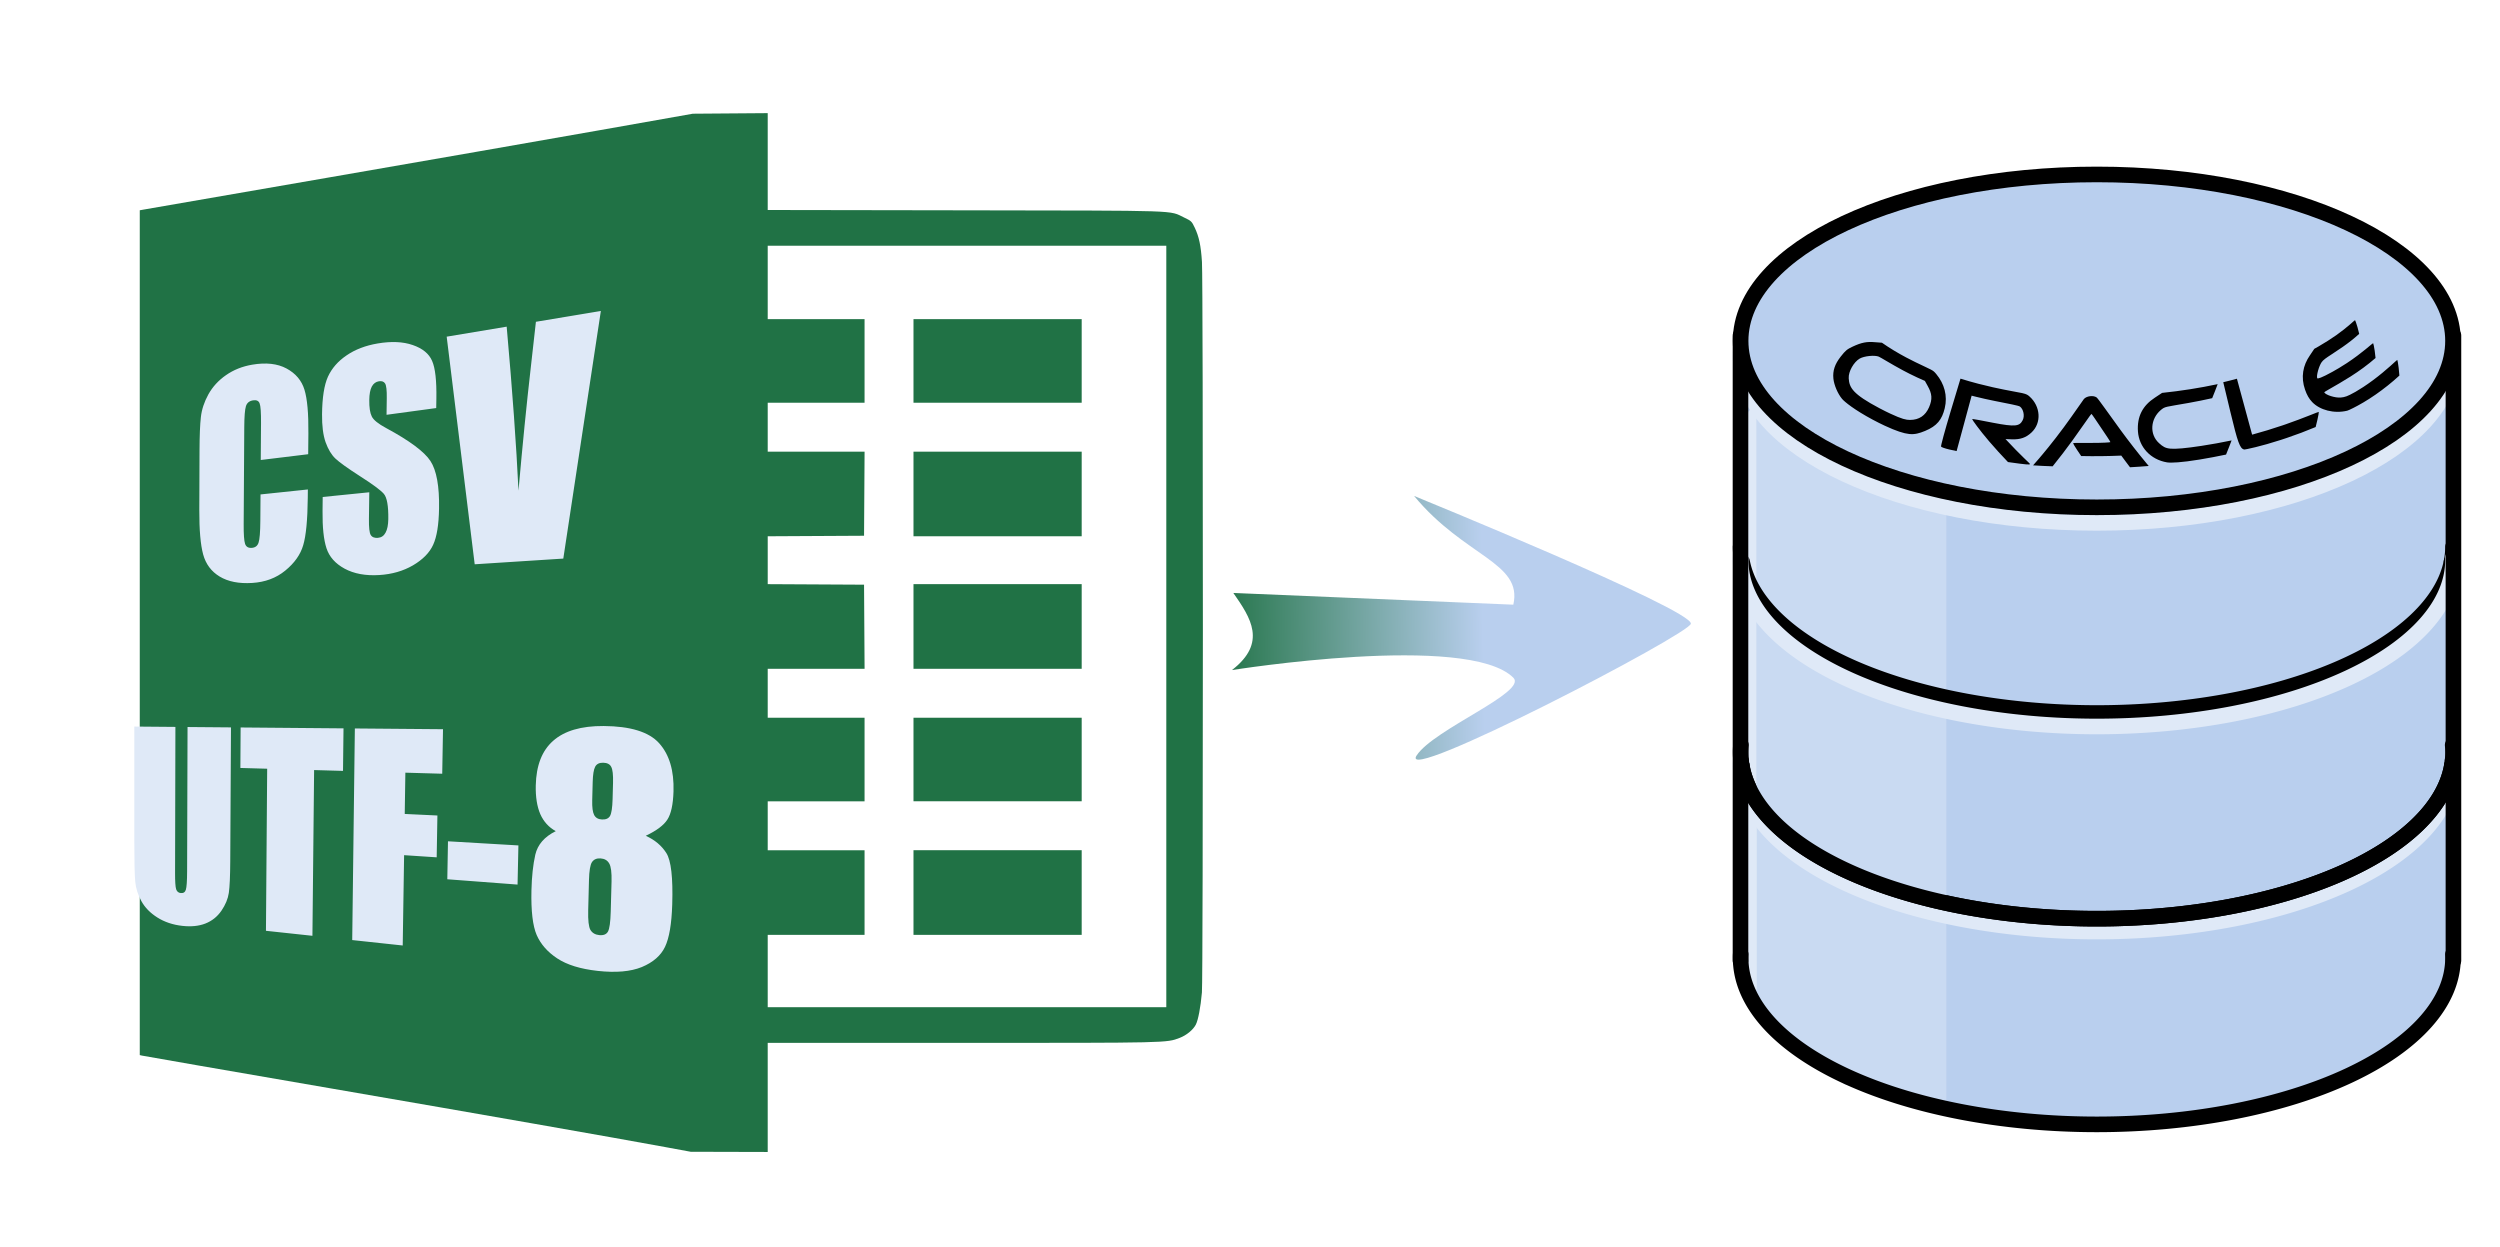 <?xml version="1.0" encoding="UTF-8" standalone="no"?>
<svg
   xmlns:dc="http://purl.org/dc/elements/1.1/"
   xmlns:cc="http://creativecommons.org/ns#"
   xmlns:rdf="http://www.w3.org/1999/02/22-rdf-syntax-ns#"
   xmlns:svg="http://www.w3.org/2000/svg"
   xmlns="http://www.w3.org/2000/svg"
   xmlns:xlink="http://www.w3.org/1999/xlink"
   xmlns:sodipodi="http://sodipodi.sourceforge.net/DTD/sodipodi-0.dtd"
   xmlns:inkscape="http://www.inkscape.org/namespaces/inkscape"
   version="1.1"
   id="svg833"
   width="1121.541"
   height="559.248"
   viewBox="0 0 1121.541 559.248"
   sodipodi:docname="210218.csv2db.svg"
   inkscape:version="1.0.1 (3bc2e813f5, 2020-09-07, custom)">
  <defs
     id="defs837">
    <linearGradient
       inkscape:collect="always"
       id="linearGradient1808">
      <stop
         style="stop-color:#b9cfee;stop-opacity:1;"
         offset="0"
         id="stop1804" />
      <stop
         style="stop-color:#207245;stop-opacity:1"
         offset="1"
         id="stop1806" />
    </linearGradient>
    <inkscape:path-effect
       effect="perspective-envelope"
       up_left_point="-717.697,151.514"
       up_right_point="-479.776,151.514"
       down_left_point="-717.697,391.979"
       down_right_point="-479.776,391.979"
       id="path-effect1800"
       is_visible="true"
       lpeversion="1"
       deform_type="perspective"
       horizontal_mirror="false"
       vertical_mirror="false"
       overflow_perspective="false" />
    <inkscape:path-effect
       effect="perspective-envelope"
       up_left_point="-717.697,151.514"
       up_right_point="-467.93,109.292"
       down_left_point="-717.697,391.979"
       down_right_point="-477.397,418.274"
       id="path-effect1798"
       is_visible="true"
       lpeversion="1"
       deform_type="perspective"
       horizontal_mirror="false"
       vertical_mirror="false"
       overflow_perspective="false" />
    <inkscape:path-effect
       effect="bounding_box"
       id="path-effect1787"
       is_visible="true"
       lpeversion="1"
       linkedpath=""
       visualbounds="false" />
    <inkscape:path-effect
       effect="bend_path"
       id="path-effect1552"
       is_visible="true"
       lpeversion="1"
       bendpath="m 139.683,124.323 c 60.914,53.776 198.771,38.989 241.726,-5.316"
       prop_scale="1.217"
       scale_y_rel="false"
       vertical="false"
       hide_knot="false"
       bendpath-nodetypes="cc" />
    <filter
       style="color-interpolation-filters:sRGB"
       inkscape:label="Drop Shadow"
       id="filter1744">
      <feFlood
         flood-opacity="0.498"
         flood-color="rgb(0,0,0)"
         result="flood"
         id="feFlood1734" />
      <feComposite
         in="flood"
         in2="SourceGraphic"
         operator="in"
         result="composite1"
         id="feComposite1736" />
      <feGaussianBlur
         in="composite1"
         stdDeviation="0"
         result="blur"
         id="feGaussianBlur1738" />
      <feOffset
         dx="2.643"
         dy="1.365"
         result="offset"
         id="feOffset1740" />
      <feComposite
         in="SourceGraphic"
         in2="offset"
         operator="over"
         result="composite2"
         id="feComposite1742" />
    </filter>
    <linearGradient
       inkscape:collect="always"
       xlink:href="#linearGradient1808"
       id="linearGradient1810"
       x1="-51.614"
       y1="740.315"
       x2="-400.803"
       y2="748.973"
       gradientUnits="userSpaceOnUse"
       gradientTransform="translate(-82.374,-471.795)" />
    <filter
       style="color-interpolation-filters:sRGB"
       inkscape:label="Drop Shadow"
       id="filter1906">
      <feFlood
         flood-opacity="0.498"
         flood-color="rgb(0,0,0)"
         result="flood"
         id="feFlood1896" />
      <feComposite
         in="flood"
         in2="SourceGraphic"
         operator="in"
         result="composite1"
         id="feComposite1898" />
      <feGaussianBlur
         in="composite1"
         stdDeviation="3.428"
         result="blur"
         id="feGaussianBlur1900" />
      <feOffset
         dx="15.007"
         dy="4.149"
         result="offset"
         id="feOffset1902" />
      <feComposite
         in="SourceGraphic"
         in2="offset"
         operator="over"
         result="composite2"
         id="feComposite1904" />
    </filter>
    <filter
       style="color-interpolation-filters:sRGB"
       inkscape:label="Drop Shadow"
       id="filter1918">
      <feFlood
         flood-opacity="0.498"
         flood-color="rgb(0,0,0)"
         result="flood"
         id="feFlood1908" />
      <feComposite
         in="flood"
         in2="SourceGraphic"
         operator="in"
         result="composite1"
         id="feComposite1910" />
      <feGaussianBlur
         in="composite1"
         stdDeviation="3.428"
         result="blur"
         id="feGaussianBlur1912" />
      <feOffset
         dx="15.007"
         dy="4.149"
         result="offset"
         id="feOffset1914" />
      <feComposite
         in="SourceGraphic"
         in2="offset"
         operator="over"
         result="composite2"
         id="feComposite1916" />
    </filter>
    <filter
       style="color-interpolation-filters:sRGB"
       inkscape:label="Drop Shadow"
       id="filter2136">
      <feFlood
         flood-opacity="0.498"
         flood-color="rgb(0,0,0)"
         result="flood"
         id="feFlood2126" />
      <feComposite
         in="flood"
         in2="SourceGraphic"
         operator="in"
         result="composite1"
         id="feComposite2128" />
      <feGaussianBlur
         in="composite1"
         stdDeviation="3.428"
         result="blur"
         id="feGaussianBlur2130" />
      <feOffset
         dx="12.533"
         dy="12.179"
         result="offset"
         id="feOffset2132" />
      <feComposite
         in="SourceGraphic"
         in2="offset"
         operator="over"
         result="composite2"
         id="feComposite2134" />
    </filter>
  </defs>
  <sodipodi:namedview
     pagecolor="#ffffff"
     bordercolor="#666666"
     borderopacity="1"
     objecttolerance="10"
     gridtolerance="10"
     guidetolerance="10"
     inkscape:pageopacity="0"
     inkscape:pageshadow="2"
     inkscape:window-width="1916"
     inkscape:window-height="1046"
     id="namedview835"
     showgrid="false"
     inkscape:zoom="0.61411395"
     inkscape:cx="872.56433"
     inkscape:cy="481.737"
     inkscape:window-x="0"
     inkscape:window-y="32"
     inkscape:window-maximized="1"
     inkscape:current-layer="g841"
     showguides="true"
     inkscape:guide-bbox="true"
     inkscape:snap-global="false">
    <sodipodi:guide
       position="1193.082,66.083"
       orientation="0,-1"
       id="guide2138" />
    <sodipodi:guide
       position="1209.366,494.342"
       orientation="0,-1"
       id="guide2140" />
  </sodipodi:namedview>
  <g
     inkscape:groupmode="layer"
     inkscape:label="Image"
     id="g841"
     style="opacity:1"
     transform="translate(1017.219,20.94)">
    <g
       id="g1944"
       style="filter:url(#filter2136)"
       transform="translate(-345.73,0.594)">
      <path
         style="opacity:1;fill:#b9cfee;fill-opacity:1;stroke:none;stroke-width:7;stroke-linecap:round;stroke-linejoin:round;stroke-miterlimit:4;stroke-dasharray:none;stroke-opacity:1"
         d="m 97.911,325.905 c 0,0 44.504,42.859 62.707,45.641 18.204,2.782 51.335,10.241 51.335,10.241 l 42.529,1.698 110.094,-17.873 41.846,-29.99 11.516,-18.433 -2.168,85.105 -14.227,29.53 -87.648,37.173 -109.027,-1.153 -61.466,-15.188 -39.768,-33.538 -6.12,-16.825 z"
         id="path1536" />
      <path
         style="opacity:1;fill:#b9cfee;fill-opacity:1;stroke:none;stroke-width:7;stroke-linecap:round;stroke-linejoin:round;stroke-miterlimit:4;stroke-dasharray:none;stroke-opacity:1"
         d="m 97.911,233.905 c 0,0 44.504,42.859 62.707,45.641 18.204,2.782 51.335,10.241 51.335,10.241 l 42.529,1.698 110.094,-17.873 41.846,-29.99 11.516,-18.433 -2.168,85.105 -14.227,29.53 -87.648,37.173 -109.027,-1.153 -61.466,-15.188 -39.768,-33.538 -6.12,-16.825 z"
         id="path1534" />
      <path
         style="opacity:1;fill:#b9cfee;fill-opacity:1;stroke:none;stroke-width:7;stroke-linecap:round;stroke-linejoin:round;stroke-miterlimit:4;stroke-dasharray:none;stroke-opacity:1"
         d="m 97.911,141.905 c 0,0 44.504,42.859 62.707,45.641 18.204,2.782 51.335,10.241 51.335,10.241 l 42.529,1.698 110.094,-17.873 41.846,-29.99 11.516,-18.433 -2.168,85.105 -14.227,29.53 -87.648,37.173 -109.027,-1.153 -61.466,-15.188 -39.768,-33.538 -6.12,-16.825 z"
         id="path1532" />
      <path
         style="opacity:1;fill:#c9daf2;fill-opacity:1;stroke:none;stroke-width:4;stroke-linecap:round;stroke-linejoin:round;stroke-miterlimit:4;stroke-dasharray:none;stroke-opacity:1"
         d="m 103.953,333.413 24.38,21.823 29.055,12.713 31.742,9.563 v 83.482 l -42.601,-11.429 -33.55,-21.641 -9.026,-14.059 z"
         id="path1550" />
      <path
         id="ellipse1489"
         style="opacity:1;fill:none;fill-opacity:1;stroke:#dfe9f7;stroke-width:7;stroke-linecap:round;stroke-linejoin:round;stroke-miterlimit:4;stroke-dasharray:none;stroke-opacity:1"
         d="m 416.421,308.493 a 159.794,74.669 0 0 1 0.015,1.037 v 0 a 159.794,74.669 0 0 1 -159.794,74.669 159.794,74.669 0 0 1 -159.794,-74.669 159.794,74.669 0 0 1 0.015,-1.037" />
      <path
         id="path1464"
         style="opacity:1;fill:none;fill-opacity:1;stroke:#000000;stroke-width:7;stroke-linecap:round;stroke-linejoin:round;stroke-miterlimit:4;stroke-dasharray:none"
         d="m 97.514,218.295 a 159.794,74.669 0 0 1 -0.666,-6.656" />
      <path
         style="opacity:1;fill:#b9cfee;fill-opacity:1;stroke:#dfe9f7;stroke-width:4;stroke-linecap:round;stroke-linejoin:round;stroke-miterlimit:4;stroke-dasharray:none;stroke-opacity:1"
         d="M 102.12,151.912 V 409.611"
         id="path1544" />
      <path
         style="opacity:1;fill:#c9daf2;fill-opacity:1;stroke:none;stroke-width:4;stroke-linecap:round;stroke-linejoin:round;stroke-miterlimit:4;stroke-dasharray:none;stroke-opacity:1"
         d="m 103.953,149.413 24.38,21.823 29.055,12.713 31.742,9.563 v 83.482 l -42.601,-11.429 -33.55,-21.641 -9.026,-14.059 z"
         id="path1546" />
      <path
         id="path1496"
         style="opacity:1;fill:none;fill-opacity:1;stroke:#000000;stroke-width:7;stroke-linecap:round;stroke-linejoin:round;stroke-miterlimit:4;stroke-dasharray:none"
         d="M 415.77,218.295 A 159.794,74.669 0 0 1 256.642,286.154 159.794,74.669 0 0 1 97.514,218.295" />
      <path
         id="path1494"
         style="opacity:1;fill:none;fill-opacity:1;stroke:#000000;stroke-width:7;stroke-linecap:round;stroke-linejoin:round;stroke-miterlimit:4;stroke-dasharray:none"
         d="m 416.436,211.639 a 159.794,74.669 0 0 1 -0.666,6.657" />
      <path
         id="ellipse1456"
         style="opacity:1;fill:none;fill-opacity:1;stroke:#000000;stroke-width:7;stroke-linecap:round;stroke-linejoin:round;stroke-miterlimit:4;stroke-dasharray:none"
         d="m 97.058,307.591 a 159.794,74.669 0 0 1 -0.211,-3.832 159.794,74.669 0 0 1 0.148,-3.216" />
      <path
         id="path1504"
         style="opacity:1;fill:none;fill-opacity:1;stroke:#000000;stroke-width:7;stroke-linecap:round;stroke-linejoin:round;stroke-miterlimit:4;stroke-dasharray:none"
         d="m 97.346,309.651 a 159.794,74.669 0 0 1 -0.288,-2.061" />
      <path
         id="path1512"
         style="opacity:1;fill:none;fill-opacity:1;stroke:#000000;stroke-width:7;stroke-linecap:round;stroke-linejoin:round;stroke-miterlimit:4;stroke-dasharray:none"
         d="M 415.938,309.651 A 159.794,74.669 0 0 1 256.642,378.428 159.794,74.669 0 0 1 97.346,309.651" />
      <path
         id="path1510"
         style="opacity:1;fill:none;fill-opacity:1;stroke:#000000;stroke-width:7;stroke-linecap:round;stroke-linejoin:round;stroke-miterlimit:4;stroke-dasharray:none"
         d="m 416.225,307.59 a 159.794,74.669 0 0 1 -0.288,2.06" />
      <path
         id="path1502"
         style="opacity:1;fill:none;fill-opacity:1;stroke:#000000;stroke-width:7;stroke-linecap:round;stroke-linejoin:round;stroke-miterlimit:4;stroke-dasharray:none"
         d="m 416.288,300.542 a 159.794,74.669 0 0 1 0.148,3.216 v 0 a 159.794,74.669 0 0 1 -0.211,3.832" />
      <path
         id="ellipse1458"
         style="opacity:1;fill:none;fill-opacity:1;stroke:#000000;stroke-width:7;stroke-linecap:round;stroke-linejoin:round;stroke-miterlimit:4;stroke-dasharray:none"
         d="m 416.4,394.457 a 159.794,74.669 0 0 1 0.036,1.575 v 0 a 159.794,74.669 0 0 1 -159.794,74.669 159.794,74.669 0 0 1 -159.794,-74.669 159.794,74.669 0 0 1 0.036,-1.575" />
      <path
         style="opacity:1;fill:#c9daf2;fill-opacity:1;stroke:none;stroke-width:4;stroke-linecap:round;stroke-linejoin:round;stroke-miterlimit:4;stroke-dasharray:none;stroke-opacity:1"
         d="m 103.953,241.413 24.38,21.823 29.055,12.713 31.742,9.563 v 83.482 l -42.601,-11.429 -33.55,-21.641 -9.026,-14.059 z"
         id="path1548" />
      <path
         id="path1530"
         style="opacity:1;fill:none;fill-opacity:1;stroke:#dfe9f7;stroke-width:7;stroke-linecap:round;stroke-linejoin:round;stroke-miterlimit:4;stroke-dasharray:none;stroke-opacity:1"
         d="m 416.421,216.493 a 159.794,74.669 0 0 1 0.015,1.037 v 0 a 159.794,74.669 0 0 1 -159.794,74.669 159.794,74.669 0 0 1 -159.794,-74.669 159.794,74.669 0 0 1 0.015,-1.037" />
      <ellipse
         style="opacity:1;fill:#b9cfee;fill-opacity:1;stroke:#dfe9f7;stroke-width:7;stroke-linecap:round;stroke-linejoin:round;stroke-miterlimit:4;stroke-dasharray:none;stroke-opacity:1"
         id="ellipse1485"
         cx="256.642"
         cy="126.19"
         rx="159.794"
         ry="74.669" />
      <path
         style="opacity:1;fill:#b9cfee;fill-opacity:1;stroke:#000000;stroke-width:7;stroke-linecap:round;stroke-linejoin:round;stroke-miterlimit:4;stroke-dasharray:none"
         d="M 96.793,116.805 V 397.21"
         id="path1481" />
      <path
         style="opacity:1;fill:#b9cfee;fill-opacity:1;stroke:#000000;stroke-width:7;stroke-linecap:round;stroke-linejoin:round;stroke-miterlimit:4;stroke-dasharray:none"
         d="M 416.632,116.805 V 397.21"
         id="path1483" />
      <ellipse
         style="opacity:1;fill:#b9cfee;fill-opacity:1;stroke:#000000;stroke-width:7;stroke-linecap:round;stroke-linejoin:round;stroke-miterlimit:4;stroke-dasharray:none"
         id="path1452"
         cx="256.642"
         cy="119.211"
         rx="159.794"
         ry="74.669" />
      <path
         id="path1528"
         style="opacity:1;fill:none;fill-opacity:1;stroke:#000000;stroke-width:7;stroke-linecap:round;stroke-linejoin:round;stroke-miterlimit:4;stroke-dasharray:none"
         d="M 415.938,309.651 A 159.794,74.669 0 0 1 256.642,378.428 159.794,74.669 0 0 1 97.346,309.651" />
      <path
         style="fill:#000000;stroke-width:1;filter:url(#filter1744)"
         d="m 139.718,143.866 c -1.924,-2.28 -3.585,-6.172 -3.891,-9.074 -0.377,-3.576 0.683,-6.546 3.226,-9.817 2.213,-2.847 2.957,-3.411 5.466,-4.579 3.964,-1.844 6.324,-2.289 10.032,-1.951 1.02,0.093 2.036,0.168 3.05,0.226 3.45,2.411 7.114,4.617 10.93,6.64 1.487,0.788 2.848,1.47 4,2.034 0,0 0,0 0,0 7.856,3.829 7.808,3.418 9.442,5.387 3.622,4.363 5.148,9.705 3.806,15.314 -1.224,5.114 -3.491,8.008 -8.834,10.2 -2.66,1.092 -4.601,1.633 -7.121,1.373 -2.446,-0.253 -5.846,-1.333 -11.01,-3.746 -1.577,-0.735 -3.374,-1.626 -5.347,-2.681 -8.261,-4.414 -12.645,-8.014 -13.751,-9.324 z m 30.453,9.442 c 4.14,6e-5 6.959,-1.981 8.559,-5.664 1.6,-3.684 1.355,-6.115 -0.578,-9.53 -0.435,-0.769 -0.861,-1.539 -1.276,-2.31 -2.328,-1.003 -4.622,-2.067 -6.874,-3.196 -0.989,-0.497 -1.971,-1.006 -2.944,-1.527 -5.256,-2.814 -9.982,-5.796 -10.87,-6.165 -1.829,-0.759 -6.53,-0.305 -8.581,0.881 -2.552,1.476 -5.1,5.749 -4.905,8.85 0.261,4.165 1.732,7.034 13.795,13.411 1.893,1.001 3.553,1.815 4.902,2.443 5.224,2.437 7.078,2.807 8.772,2.807 z m 13.957,11.964 c -0.171,-0.272 1.72,-7.241 4.201,-15.487 l 4.51,-14.992 c 2.654,0.829 5.343,1.594 8.06,2.302 2.131,0.556 4.275,1.073 6.431,1.552 7.308,1.626 11.085,2.14 13.187,2.622 2.117,0.485 2.541,0.85 3.392,1.616 4.761,4.288 5.512,11.713 0.701,16.141 -2.417,2.224 -4.933,3.11 -8.664,2.988 -0.967,-0.032 -1.934,-0.069 -2.902,-0.113 1.487,1.612 3.008,3.21 4.56,4.792 2.766,2.82 5.035,4.978 5.864,5.765 1.023,0.972 0.96,1.094 -4.102,0.463 -1.74,-0.217 -3.479,-0.453 -5.217,-0.708 -2.926,-3.041 -5.74,-6.135 -8.431,-9.278 -4.441,-5.186 -7.672,-9.753 -7.639,-9.976 0.032,-0.222 4.155,0.608 9.212,1.591 10.302,2.004 12.06,1.579 13.457,-1.129 0.989,-1.916 0.337,-4.964 -1.228,-6.108 -0.62,-0.453 -5.009,-1.256 -11.409,-2.538 -2.895,-0.58 -5.774,-1.224 -8.635,-1.936 -0.546,-0.136 -1.092,-0.274 -1.636,-0.415 -1.116,4.144 -2.235,8.287 -3.357,12.429 -1.122,4.142 -2.248,8.284 -3.377,12.424 -1.112,-0.232 -2.223,-0.474 -3.335,-0.726 -1.837,-0.417 -3.472,-1.009 -3.644,-1.283 z m 43.816,5.511 c 1.868,-2.178 6.228,-7.355 11.334,-14.281 4.666,-6.329 8.485,-12.062 8.929,-12.57 1.188,-1.361 4.137,-1.751 5.658,-0.75 0.696,0.458 5.349,7.236 10.919,14.843 0.902,1.231 1.791,2.425 2.664,3.582 0,0 0,0 0,0 4.523,5.993 8.44,10.687 8.882,11.216 0.32,0.382 0.64,0.764 0.962,1.146 -1.4,0.116 -2.8,0.221 -4.2,0.317 -1.4,0.096 -2.799,0.181 -4.198,0.257 -0.273,-0.359 -0.546,-0.718 -0.818,-1.077 -0.386,-0.51 -0.771,-1.021 -1.154,-1.533 -0.652,-0.871 -1.299,-1.745 -1.941,-2.621 -2.989,0.129 -5.984,0.212 -8.982,0.246 -2.998,0.034 -5.999,0.02 -9.002,-0.044 -0.621,-0.912 -1.237,-1.825 -1.845,-2.741 -1.005,-1.512 -1.803,-2.877 -1.797,-3.031 0.005,-0.153 3.778,-0.134 8.382,-0.121 4.607,0.014 8.363,-0.215 8.36,-0.35 -0.007,-0.265 -2.143,-3.4 -4.228,-6.5 -2.085,-3.1 -4.117,-6.166 -4.285,-6.165 -0.196,0.002 -3.82,5.431 -8.501,11.902 -2.837,3.922 -5.799,7.796 -8.891,11.613 -1.462,-0.047 -2.924,-0.106 -4.387,-0.178 -1.463,-0.072 -2.927,-0.157 -4.391,-0.254 0.853,-0.964 1.696,-1.933 2.531,-2.906 z m 57.588,1.574 c -7.442,-1.228 -12.586,-6.919 -13.076,-13.844 -0.478,-6.755 2.136,-11.642 7.582,-15.182 1.092,-0.709 2.174,-1.426 3.247,-2.148 4.204,-0.441 8.389,-0.984 12.548,-1.636 4.159,-0.652 8.292,-1.413 12.39,-2.291 -0.394,1.051 -0.796,2.101 -1.206,3.15 -0.411,1.049 -0.829,2.098 -1.256,3.145 -3.505,0.791 -7.034,1.501 -10.584,2.134 -10.603,1.891 -10.512,1.524 -12.521,3.235 -4.541,3.869 -5.19,10.779 -0.736,14.809 1.654,1.497 2.736,2.277 5.223,2.475 2.336,0.186 6.6,-0.151 13.852,-1.263 4.505,-0.691 8.998,-1.501 13.473,-2.437 -0.399,1.059 -0.806,2.117 -1.22,3.175 -0.414,1.057 -0.836,2.114 -1.265,3.17 -3.943,0.838 -7.9,1.582 -11.866,2.236 -8.145,1.343 -12.869,1.552 -14.584,1.269 z m 34.502,-5.772 c -1.861,-0.522 -2.831,-3.207 -6.029,-16.528 l -3.28,-13.662 c 1.027,-0.246 2.051,-0.499 3.073,-0.76 1.022,-0.261 2.041,-0.529 3.057,-0.806 l 3.409,12.546 3.409,12.546 c 4.599,-1.25 9.167,-2.639 13.695,-4.176 0.441,-0.149 0.882,-0.3 1.323,-0.453 8.203,-2.842 14.836,-5.722 14.898,-5.583 0.063,0.14 -0.197,1.72 -0.617,3.52 -0.254,1.089 -0.518,2.179 -0.792,3.269 -4.276,1.8 -8.584,3.416 -12.897,4.874 -0.895,0.303 -1.792,0.601 -2.69,0.894 -8.603,2.8 -16.121,4.443 -16.559,4.32 z m 46.386,-17.433 c -6.03,1.478 -12.413,-0.288 -15.824,-3.881 -1.399,-1.473 -2.343,-3.149 -3.173,-5.521 -1.963,-5.613 -0.974,-10.889 2.196,-15.433 0.673,-0.964 1.324,-1.932 1.953,-2.905 0.607,-0.331 1.21,-0.667 1.808,-1.009 2.824,-1.636 5.528,-3.325 8.05,-5.104 5.042,-3.557 8.328,-6.846 8.419,-6.755 0.092,0.091 0.618,1.477 1.084,3.125 0.282,0.999 0.541,2.01 0.778,3.032 -2.283,2.088 -4.771,4.033 -7.406,5.867 -4.079,2.838 -6.474,4.229 -7.837,5.277 -0.794,0.607 -1.254,1.072 -1.607,1.567 -1.187,1.667 -2.473,6.179 -1.975,7.186 0.178,0.359 1.906,-0.158 6.896,-2.913 0,0 0,0 0,0 1.684,-0.932 3.925,-2.241 6.396,-3.87 6.842,-4.509 11.673,-9.056 11.778,-8.946 0.108,0.112 0.46,1.622 0.708,3.405 0.15,1.078 0.277,2.166 0.384,3.261 -3.518,3.064 -7.283,5.806 -11.184,8.286 -1.818,1.155 -3.539,2.191 -5.106,3.109 -3.987,2.342 -6.815,3.853 -6.742,4.001 0.569,1.151 4.865,2.564 7.408,2.339 0.893,-0.079 1.629,-0.199 2.613,-0.562 1.345,-0.491 5.472,-2.473 11.844,-7.194 6.19,-4.586 10.82,-9.234 10.912,-9.144 0.093,0.09 0.408,1.687 0.622,3.581 0.13,1.148 0.238,2.304 0.326,3.468 -3.417,3.139 -6.981,5.959 -10.625,8.5 -3.939,2.746 -7.586,4.796 -10.093,6.05 -1.349,0.683 -2.298,1.103 -2.606,1.178 z"
         id="path1432"
         sodipodi:nodetypes="ssssscssssssssscsssssssscsssscssscsssssscccssssssssscccccccsssssscccsssscccccsssscccssscscccccsssccccsssscssscssssssccssssscsss"
         inkscape:path-effect="#path-effect1552"
         inkscape:original-d="m 167.46767,147.62782 c -1.92911,-0.60239 -4.56673,-2.36252 -6.00824,-4.00938 -1.81725,-2.07613 -2.69751,-4.46326 -2.90084,-7.86655 -0.17544,-2.93651 -0.053,-3.72987 0.89307,-5.78808 1.48208,-3.22422 2.94324,-4.84941 5.76555,-6.41277 l 2.37433,-1.3152 h 11.57615 c 11.16289,0 11.64329,0.0359 13.45659,1.00479 4.2803,2.28716 6.80752,6.1225 7.14658,10.84573 0.31166,4.34134 -0.73278,7.08594 -3.90288,10.25603 -3.65232,3.65232 -4.92598,3.94713 -16.8924,3.91002 -6.68894,-0.0208 -10.18113,-0.21029 -11.50791,-0.62459 z m 22.4374,-5.09502 c 2.82436,-1.2826 4.3332,-3.58075 4.51836,-6.882 0.18375,-3.27627 -0.63574,-5.12869 -3.16309,-7.14999 l -1.70971,-1.36737 -9.1986,-0.13885 c -5.05923,-0.0764 -9.86171,-0.015 -10.67218,0.13647 -1.76257,0.32931 -4.66212,2.82937 -5.42915,4.68114 -0.9231,2.22856 -0.38428,6.30748 1.08823,8.23804 2.26625,2.97121 3.6996,3.31479 13.82876,3.31479 7.74657,0 9.1431,-0.10824 10.73738,-0.83223 z m 12.50857,5.47199 c -0.17394,-0.17393 -0.31625,-6.10187 -0.31625,-13.17318 v -12.85693 l 12.83422,0.13058 c 12.73089,0.12952 12.8468,0.13921 14.39903,1.20352 4.4559,3.05524 5.41692,9.07342 2.09285,13.10608 -1.68682,2.04641 -3.49573,3.00342 -6.34452,3.35662 l -2.20874,0.27383 3.95827,3.33928 c 2.17706,1.8366 4.36538,3.68323 4.86295,4.10362 0.86786,0.73326 0.74761,0.76496 -2.95611,0.77917 l -3.86077,0.0148 -7.35149,-6.34463 c -4.04333,-3.48954 -7.36498,-6.49489 -7.38146,-6.67855 -0.0165,-0.18366 3.28587,-0.33393 7.33855,-0.33393 8.25562,0 9.56115,-0.33898 10.38278,-2.69591 0.58225,-1.67024 -0.24302,-4.08117 -1.65581,-4.83728 -0.55596,-0.29755 -4.21921,-0.48107 -9.60222,-0.48107 h -8.70333 l -0.11937,10.57437 -0.11937,10.57438 -2.46648,0.13073 c -1.35656,0.0719 -2.60879,-0.0116 -2.78273,-0.18552 z m 32.45101,-2.26267 c 0.90953,-1.41909 4.45935,-6.988 7.8885,-12.37536 3.42915,-5.38737 6.5312,-10.14192 6.89344,-10.56567 0.97366,-1.13898 3.43843,-1.47614 4.70833,-0.64407 0.57825,0.37888 4.41786,5.96125 8.53246,12.40524 4.1146,6.44401 7.77096,12.16717 8.12523,12.71815 l 0.64414,1.00178 h -3.12968 -3.12967 l -1.36978,-2.22618 -1.36979,-2.22619 -6.79398,-0.008 -6.79397,-0.008 -1.44702,-2.21301 c -0.79586,-1.21713 -1.44702,-2.31549 -1.44702,-2.44077 0,-0.12528 2.90517,-0.22779 6.45593,-0.22779 3.55077,0 6.45594,-0.0913 6.45594,-0.20279 0,-0.43481 -6.33937,-10.48271 -6.61182,-10.47973 -0.15914,0.002 -3.10396,4.45967 -6.54403,9.90651 l -6.25468,9.90336 -3.23311,0.13135 -3.2331,0.13135 z m 43.00017,1.87932 c -5.39376,-1.68325 -8.9819,-6.59551 -8.9819,-12.29647 0,-5.55275 2.33635,-9.43937 7.14055,-11.87859 l 2.87728,-1.46088 10.5787,0.12517 10.5787,0.12517 -1.55697,2.31148 -1.55698,2.3115 -8.83334,0.13731 c -8.56672,0.13317 -8.882,0.17068 -10.44503,1.24275 -4.0394,2.77062 -4.88653,8.37686 -1.817,12.0248 2.30216,2.73596 2.94563,2.87678 14.26053,3.12091 l 10.31814,0.22262 -1.4134,2.32354 -1.41341,2.32355 -8.90473,-0.0159 c -6.18821,-0.011 -9.49242,-0.19924 -10.83114,-0.61702 z m 25.88573,0.31095 c -1.23604,-0.78595 -1.47487,-3.11326 -1.47487,-14.372 v -11.54717 h 2.67142 2.67142 v 10.68568 10.68569 h 11.79878 c 6.48933,0 11.79877,0.1025 11.79877,0.22778 0,0.12529 -0.65115,1.22365 -1.44702,2.44081 l -1.44701,2.21301 -12.0214,0.001 c -6.61177,4.5e-4 -12.25931,-0.15009 -12.55009,-0.33499 z m 35.92502,-0.0666 c -4.14573,-1.26565 -7.89557,-4.77983 -9.15889,-8.58333 -0.52162,-1.57046 -0.68369,-3.14142 -0.53642,-5.1997 0.34792,-4.8626 2.7983,-8.55204 7.11137,-10.70731 l 2.72617,-1.36228 h 10.61457 c 5.83802,0 10.61457,0.0869 10.61457,0.19303 0,0.10617 -0.63101,1.20813 -1.40226,2.4488 l -1.40226,2.25577 h -8.43697 c -6.8771,0 -8.7198,0.13421 -9.96672,0.72592 -1.60501,0.76162 -4.17029,3.52711 -4.17029,4.49575 0,0.4444 2.58944,0.56641 12.0214,0.56641 6.61176,0 12.02139,0.10251 12.02139,0.22779 0,0.12529 -0.65116,1.22365 -1.44702,2.44081 l -1.44702,2.21301 -10.57437,0.008 c -5.81591,0.004 -10.57438,0.16185 -10.57438,0.34989 0,1.02049 2.45046,3.69438 4.13141,4.50811 1.79207,0.86753 2.68071,0.93808 11.81507,0.93808 5.4325,0 9.87726,0.0869 9.87726,0.19304 0,0.10617 -0.63102,1.20813 -1.40226,2.4488 l -1.40226,2.25575 -8.9495,-0.0382 c -4.92222,-0.0211 -9.45038,-0.19119 -10.06259,-0.37809 z" />
    </g>
    <path
       style="fill:#207245;fill-opacity:1;stroke-width:1;filter:url(#filter1918)"
       d="m -733.32,489.59 c -22.631,-4.172 -84.358,-15.003 -149.543,-26.241 -45.969,-7.925 -84.65,-14.641 -85.633,-14.869 l -1.029,-0.239 V 258.742 69.243 l 1.486,-0.267 c 0.818,-0.147 37.809,-6.56 82.203,-14.25 44.394,-7.69 99.547,-17.317 122.562,-21.392 l 41.845,-7.409 16.806,-0.13 16.806,-0.13 v 21.727 21.727 l 88.606,0.145 c 98.621,0.161 91.216,-0.085 98.266,3.263 3.149,1.496 3.343,1.681 4.691,4.508 1.929,4.042 2.779,8.067 3.248,15.386 0.565,8.81 0.549,321.36 -0.017,327.715 -0.595,6.684 -1.666,12.338 -2.734,14.431 -1.188,2.328 -4.2,4.802 -7.268,5.967 -5.947,2.26 -4.754,2.232 -97.788,2.236 l -87.005,0.003 v 24.467 24.467 l -17.264,-0.045 -17.264,-0.045 -10.976,-2.023 z M -509.005,255.956 V 85.147 h -89.406 -89.406 v 16.463 16.463 h 21.723 21.723 v 18.75 18.75 h -21.723 -21.723 v 10.976 10.976 h 21.728 21.728 l -0.119,18.864 -0.119,18.864 -21.608,0.119 -21.608,0.119 v 10.738 10.738 l 21.608,0.119 21.608,0.119 0.119,18.864 0.119,18.864 h -21.728 -21.728 v 10.976 10.976 h 21.723 21.723 v 18.75 18.75 h -21.723 -21.723 v 10.976 10.976 h 21.723 21.723 v 18.979 18.979 h -21.723 -21.723 v 16.235 16.235 h 89.406 89.406 z m -113.415,119.36 v -18.979 h 37.729 37.729 v 18.979 18.979 h -37.729 -37.729 z m 0,-59.68 v -18.75 h 37.729 37.729 v 18.75 18.75 h -37.729 -37.729 z m 0,-59.68 v -18.979 h 37.729 37.729 v 18.979 18.979 h -37.729 -37.729 z m 0,-59.451 v -18.979 h 37.729 37.729 v 18.979 18.979 h -37.729 -37.729 z m 0,-59.68 v -18.75 h 37.729 37.729 v 18.75 18.75 h -37.729 -37.729 z"
       id="path1760"
       sodipodi:nodetypes="ssscccssscccccsssscsscccccccscccccccccccccccccccccccccccccccccccccccccccccccccccccccccccccccccccccccccccccccccccccccccccccc" />
    <g
       aria-label="CSV
UTF-8"
       id="text1766"
       style="font-size:109.942px;line-height:1.25;font-family:'Times New Roman';-inkscape-font-specification:'Times New Roman, ';letter-spacing:0px;word-spacing:0px;fill:#dfe9f7;fill-opacity:1;stroke-width:1"
       inkscape:path-effect="#path-effect1798"
       transform="translate(-239.274,0.086)">
      <path
         id="path1784"
         style="font-style:normal;font-variant:normal;font-weight:normal;font-stretch:normal;font-size:109.942px;font-family:Impact;-inkscape-font-specification:Impact;text-align:center;text-anchor:middle;fill:#dfe9f7;fill-opacity:1;stroke-width:1.263"
         d="m -488.245,353.921 c 4.025,1.816 7.107,4.398 9.23,7.744 2.131,3.312 3.015,10.997 2.646,23.018 -0.268,8.736 -1.344,15.083 -3.224,19.043 -1.872,3.943 -5.359,6.972 -10.429,9.084 -5.019,2.048 -11.615,2.616 -19.73,1.73 -7.78,-0.85 -13.829,-2.723 -18.207,-5.612 -4.344,-2.867 -7.413,-6.365 -9.229,-10.504 -1.77,-4.124 -2.549,-10.779 -2.341,-19.991 0.14,-6.195 0.717,-11.546 1.733,-16.055 1.06,-4.52 4.108,-8.031 9.18,-10.541 -3.126,-1.7 -5.439,-4.249 -6.951,-7.647 -1.466,-3.431 -2.139,-7.721 -2.022,-12.878 0.203,-8.924 2.782,-15.578 7.776,-19.979 5.048,-4.491 12.583,-6.722 22.707,-6.654 11.945,0.08 20.283,2.633 24.838,7.686 4.589,5.09 6.754,12.314 6.47,21.628 -0.18,5.911 -1.103,10.137 -2.763,12.676 -1.608,2.532 -4.846,4.953 -9.683,7.253 z m -14.684,-23.736 c 0.098,-3.617 -0.171,-6.008 -0.807,-7.172 -0.59,-1.206 -1.793,-1.828 -3.607,-1.868 -1.763,-0.039 -2.967,0.571 -3.614,1.828 -0.645,1.212 -1.012,3.523 -1.1,6.935 l -0.209,8.057 c -0.083,3.183 0.21,5.399 0.877,6.65 0.668,1.252 1.835,1.917 3.504,1.993 1.763,0.081 2.972,-0.457 3.623,-1.613 0.654,-1.202 1.032,-3.694 1.135,-7.476 z m -0.668,44.293 c 0.11,-4.058 -0.237,-6.772 -1.042,-8.136 -0.802,-1.406 -2.106,-2.165 -3.907,-2.276 -1.752,-0.109 -3.035,0.464 -3.853,1.715 -0.772,1.209 -1.211,3.867 -1.317,7.974 l -0.351,13.588 c -0.117,4.519 0.219,7.458 1.009,8.824 0.834,1.371 2.164,2.144 3.995,2.316 1.881,0.177 3.171,-0.352 3.865,-1.59 0.697,-1.283 1.108,-4.248 1.235,-8.896 z m -41.781,-16.235 -0.383,17.567 -31.516,-2.384 0.303,-17.036 z m -73.375,-52.472 39.546,0.34 -0.348,19.967 -16.536,-0.472 -0.284,18.518 14.657,0.694 -0.322,18.764 -14.618,-0.967 -0.621,40.521 -22.656,-2.433 z m -5.087,-0.044 -0.225,19.08 -12.966,-0.37 -0.756,74.35 -20.849,-2.239 0.546,-72.712 -12.019,-0.343 0.109,-18.163 z m -50.484,-0.435 -0.327,60.051 c -0.037,6.751 -0.25,11.479 -0.639,14.189 -0.389,2.67 -1.507,5.356 -3.351,8.053 -1.834,2.647 -4.239,4.552 -7.205,5.717 -2.915,1.124 -6.333,1.468 -10.242,1.04 -4.287,-0.469 -8.036,-1.726 -11.26,-3.763 -3.202,-2.023 -5.582,-4.457 -7.151,-7.307 -1.565,-2.841 -2.488,-5.754 -2.771,-8.746 -0.284,-3.027 -0.425,-9.327 -0.425,-18.919 l 0,-50.688 18.44,0.159 -0.152,65.481 c -0.009,3.778 0.148,6.215 0.471,7.313 0.353,1.066 1.047,1.647 2.086,1.743 1.19,0.111 1.952,-0.391 2.284,-1.506 0.362,-1.149 0.55,-3.893 0.563,-8.233 l 0.194,-64.751 z m 165.933,-186.825 -16.849,111.096 -39.75,2.557 -12.566,-102.111 26.916,-4.491 c 2.587,28.987 4.353,53.513 5.296,73.567 1.816,-20.588 3.659,-39.047 5.528,-55.34 l 2.289,-20.414 z m -73.863,43.567 -22.284,3.022 0.104,-7.476 c 0.049,-3.494 -0.199,-5.679 -0.743,-6.553 -0.544,-0.873 -1.464,-1.211 -2.759,-1.015 -1.402,0.212 -2.478,1.016 -3.229,2.408 -0.713,1.385 -1.087,3.376 -1.12,5.975 -0.043,3.339 0.326,5.796 1.11,7.375 0.748,1.586 2.908,3.338 6.499,5.263 10.434,5.624 17.092,10.562 19.827,14.744 2.747,4.201 4.04,11.33 3.87,21.356 -0.123,7.272 -1.007,12.685 -2.646,16.237 -1.594,3.535 -4.624,6.615 -9.062,9.23 -4.396,2.549 -9.439,3.993 -15.109,4.345 -6.148,0.382 -11.328,-0.581 -15.571,-2.872 -4.173,-2.275 -6.873,-5.33 -8.123,-9.175 -1.248,-3.838 -1.833,-9.376 -1.757,-16.629 l 0.067,-6.347 20.902,-2.107 -0.158,12.05 c -0.048,3.704 0.211,6.059 0.779,7.069 0.605,1.008 1.674,1.452 3.21,1.33 1.541,-0.122 2.691,-0.888 3.447,-2.299 0.795,-1.416 1.211,-3.46 1.249,-6.129 0.083,-5.879 -0.585,-9.656 -2.001,-11.324 -1.449,-1.66 -5.022,-4.302 -10.674,-7.9 -5.591,-3.6 -9.26,-6.231 -11.045,-7.917 -1.779,-1.68 -3.246,-4.116 -4.404,-7.308 -1.121,-3.191 -1.653,-7.378 -1.599,-12.572 0.078,-7.5 0.96,-13.12 2.65,-16.861 1.733,-3.763 4.498,-6.936 8.311,-9.525 3.846,-2.652 8.516,-4.448 14.031,-5.381 6.103,-1.032 11.338,-0.803 15.674,0.705 4.411,1.515 7.319,3.885 8.697,7.106 1.42,3.179 2.062,8.883 1.925,17.094 z m -57.435,20.706 -21.276,2.593 0.116,-16.507 c 0.034,-4.813 -0.176,-7.775 -0.63,-8.881 -0.42,-1.149 -1.388,-1.609 -2.898,-1.38 -1.702,0.258 -2.783,1.141 -3.248,2.649 -0.464,1.506 -0.711,4.646 -0.74,9.418 l -0.265,43.5 c -0.028,4.524 0.18,7.454 0.624,8.795 0.444,1.342 1.458,1.951 3.048,1.825 1.53,-0.121 2.53,-0.894 2.998,-2.318 0.501,-1.429 0.769,-4.713 0.806,-9.854 l 0.083,-11.796 21.232,-2.231 -0.036,3.75 c -0.096,9.944 -0.781,17.032 -2.052,21.271 -1.232,4.221 -3.929,8.022 -8.064,11.389 -4.063,3.333 -9.014,5.17 -14.826,5.531 -5.963,0.371 -10.815,-0.594 -14.589,-2.878 -3.746,-2.266 -6.204,-5.561 -7.396,-9.892 -1.189,-4.362 -1.767,-11.001 -1.735,-19.936 l 0.097,-26.756 c 0.024,-6.627 0.228,-11.621 0.614,-14.98 0.386,-3.402 1.506,-6.789 3.366,-10.171 1.901,-3.403 4.521,-6.267 7.874,-8.593 3.412,-2.389 7.349,-3.965 11.824,-4.722 6.146,-1.039 11.269,-0.479 15.332,1.704 4.096,2.201 6.79,5.367 8.057,9.489 1.27,4.09 1.862,10.684 1.775,19.763 z"
         inkscape:original-d="m -489.70696,340.87271 q 4.77775,1.93258 7.35452,5.79772 2.57677,3.81147 2.57677,18.25209 0,10.5218 -2.03994,15.51428 -2.03994,4.99248 -7.94503,8.21344 -5.90509,3.16728 -15.83637,3.16728 -9.66287,0 -15.29955,-3.05991 -5.63667,-3.05991 -8.10607,-8.10608 -2.41572,-5.04616 -2.41572,-16.80266 0,-7.89134 1.18102,-13.68907 1.2347,-5.79772 7.62293,-9.28709 -4.0262,-1.93257 -6.06614,-6.11982 -1.98626,-4.24092 -1.98626,-10.73652 0,-11.21967 6.22719,-16.80266 6.22718,-5.63667 18.62787,-5.63667 14.33326,0 19.80888,5.95877 5.47563,5.95877 5.47563,17.01739 0,7.03242 -1.82521,10.14601 -1.77153,3.11359 -7.35452,6.1735 z m -12.18595,-18.68155 q 0,-4.40197 -0.80524,-5.79772 -0.75156,-1.44943 -2.95255,-1.44943 -2.1473,0 -2.89886,1.55679 -0.75155,1.50312 -0.75155,5.69036 v 6.60296 q 0,3.91883 0.85892,5.42195 0.85892,1.50311 2.89886,1.50311 2.1473,0 2.89886,-1.44943 0.75156,-1.50311 0.75156,-6.11982 z m 0.42946,36.1284 q 0,-4.99248 -1.01997,-6.60296 -1.01997,-1.66416 -3.22096,-1.66416 -2.1473,0 -3.11359,1.61048 -0.9126,1.55679 -0.9126,6.65664 v 11.27335 q 0,5.63668 1.01997,7.24716 1.07365,1.61047 3.32832,1.61047 2.30835,0 3.11359,-1.61047 0.80524,-1.66417 0.80524,-7.40821 z m -35.43053,-11.27335 v 14.97745 h -28.50547 v -14.97745 z m -69.68005,-43.80501 h 38.27571 v 17.39316 h -15.67533 v 16.48057 h 13.95748 v 16.53424 h -13.95748 v 36.50418 h -22.60038 z m -5.15353,0 v 17.39316 h -13.42065 v 69.51899 h -22.60038 v -69.51899 h -13.36697 V 303.2412 Z m -54.27312,0 v 58.08459 q 0,9.8776 -0.64419,13.9038 -0.64419,3.97251 -3.81147,8.21344 -3.16727,4.18724 -8.37449,6.38823 -5.15353,2.1473 -12.18595,2.1473 -7.78398,0 -13.74275,-2.57676 -5.95877,-2.57677 -8.91132,-6.71033 -2.95254,-4.13356 -3.48937,-8.69658 -0.53682,-4.61671 -0.53682,-19.32575 V 303.2412 h 22.60038 v 65.17069 q 0,5.69036 0.59051,7.30084 0.64419,1.5568 2.52308,1.5568 2.14731,0 2.73781,-1.71785 0.6442,-1.77152 0.6442,-8.26712 V 303.2412 Z m 155.25013,-149.90168 -11.48808,86.91216 h -34.30319 l -13.04488,-86.91216 h 23.83508 q 4.13357,35.91367 5.90509,60.71504 1.77153,-25.06978 3.7041,-44.55657 l 1.5568,-16.15847 z m -62.64762,26.30448 h -20.9899 v -6.44191 q 0,-4.50934 -0.80524,-5.74404 -0.80524,-1.2347 -2.68413,-1.2347 -2.03994,0 -3.11359,1.66416 -1.01997,1.66416 -1.01997,5.04617 0,4.34829 1.18101,6.54928 1.12734,2.20098 6.38824,5.31457 15.08481,8.965 19.00364,14.70904 3.91883,5.74404 3.91883,18.5205 0,9.2871 -2.20098,13.68907 -2.14731,4.40198 -8.37449,7.4082 -6.22719,2.95255 -14.49431,2.95255 -9.07236,0 -15.51428,-3.43569 -6.38823,-3.43569 -8.37448,-8.75027 -1.98626,-5.31458 -1.98626,-15.08481 v -5.69036 h 20.9899 v 10.57548 q 0,4.88511 0.85893,6.28086 0.9126,1.39575 3.16727,1.39575 2.25467,0 3.32832,-1.77153 1.12734,-1.77152 1.12734,-5.26089 0,-7.67662 -2.09363,-10.03865 -2.1473,-2.36204 -10.57547,-7.89135 -8.42817,-5.58299 -11.16599,-8.10607 -2.73781,-2.52309 -4.56302,-6.97874 -1.77152,-4.45566 -1.77152,-11.38072 0,-9.98496 2.52308,-14.60167 2.57676,-4.6167 8.26712,-7.19347 5.69036,-2.63045 13.74275,-2.63045 8.80395,0 14.97745,2.84518 6.22719,2.84518 8.21344,7.19347 2.03994,4.29461 2.03994,14.65536 z m -55.99097,11.59545 h -22.60038 v -15.1385 q 0,-6.60296 -0.75156,-8.21344 -0.69787,-1.66416 -3.16727,-1.66416 -2.7915,0 -3.54305,1.98626 -0.75156,1.98625 -0.75156,8.58921 v 40.36933 q 0,6.33455 0.75156,8.26713 0.75155,1.93257 3.382,1.93257 2.52309,0 3.27464,-1.93257 0.80524,-1.93258 0.80524,-9.07237 v -10.89757 h 22.60038 v 3.38201 q 0,13.47433 -1.93257,19.11101 -1.87889,5.63667 -8.42817,9.8776 -6.4956,4.24093 -16.0511,4.24093 -9.93129,0 -16.3732,-3.59674 -6.44192,-3.59673 -8.53554,-9.93128 -2.09362,-6.38823 -2.09362,-19.1647 v -25.39188 q 0,-9.39445 0.64419,-14.06484 0.64419,-4.72407 3.81147,-9.07236 3.22095,-4.3483 8.85763,-6.8177 5.69036,-2.52308 13.04487,-2.52308 9.98497,0 16.48057,3.86515 6.49559,3.86515 8.53553,9.66287 2.03994,5.74404 2.03994,17.93 z"
         inkscape:path-effect="#path-effect1800" />
    </g>
    <path
       style="opacity:1;fill:url(#linearGradient1810);fill-opacity:1;stroke:none;stroke-width:9.261;stroke-linecap:round;stroke-linejoin:round;stroke-miterlimit:4;stroke-dasharray:none;stroke-opacity:1;filter:url(#filter1906)"
       d="m -458.603,240.355 364.074,9.718 c 12.465,-35.128 -63.336,-39.479 -129.034,-90.163 0,0 361.499,94.062 359.899,105.92 -1.151,8.524 -383.577,135.393 -356.537,109.218 22.47,-21.751 144.389,-52.504 125.742,-64.38 -59.182,-37.691 -365.934,-6.367 -365.934,-6.367 46.053,-22.764 24.261,-43.366 1.79,-63.947 z"
       id="path1802"
       sodipodi:nodetypes="cccssscc"
       transform="matrix(0.345,0,0,0.541,-310.88,112.793)" />
  </g>
</svg>
